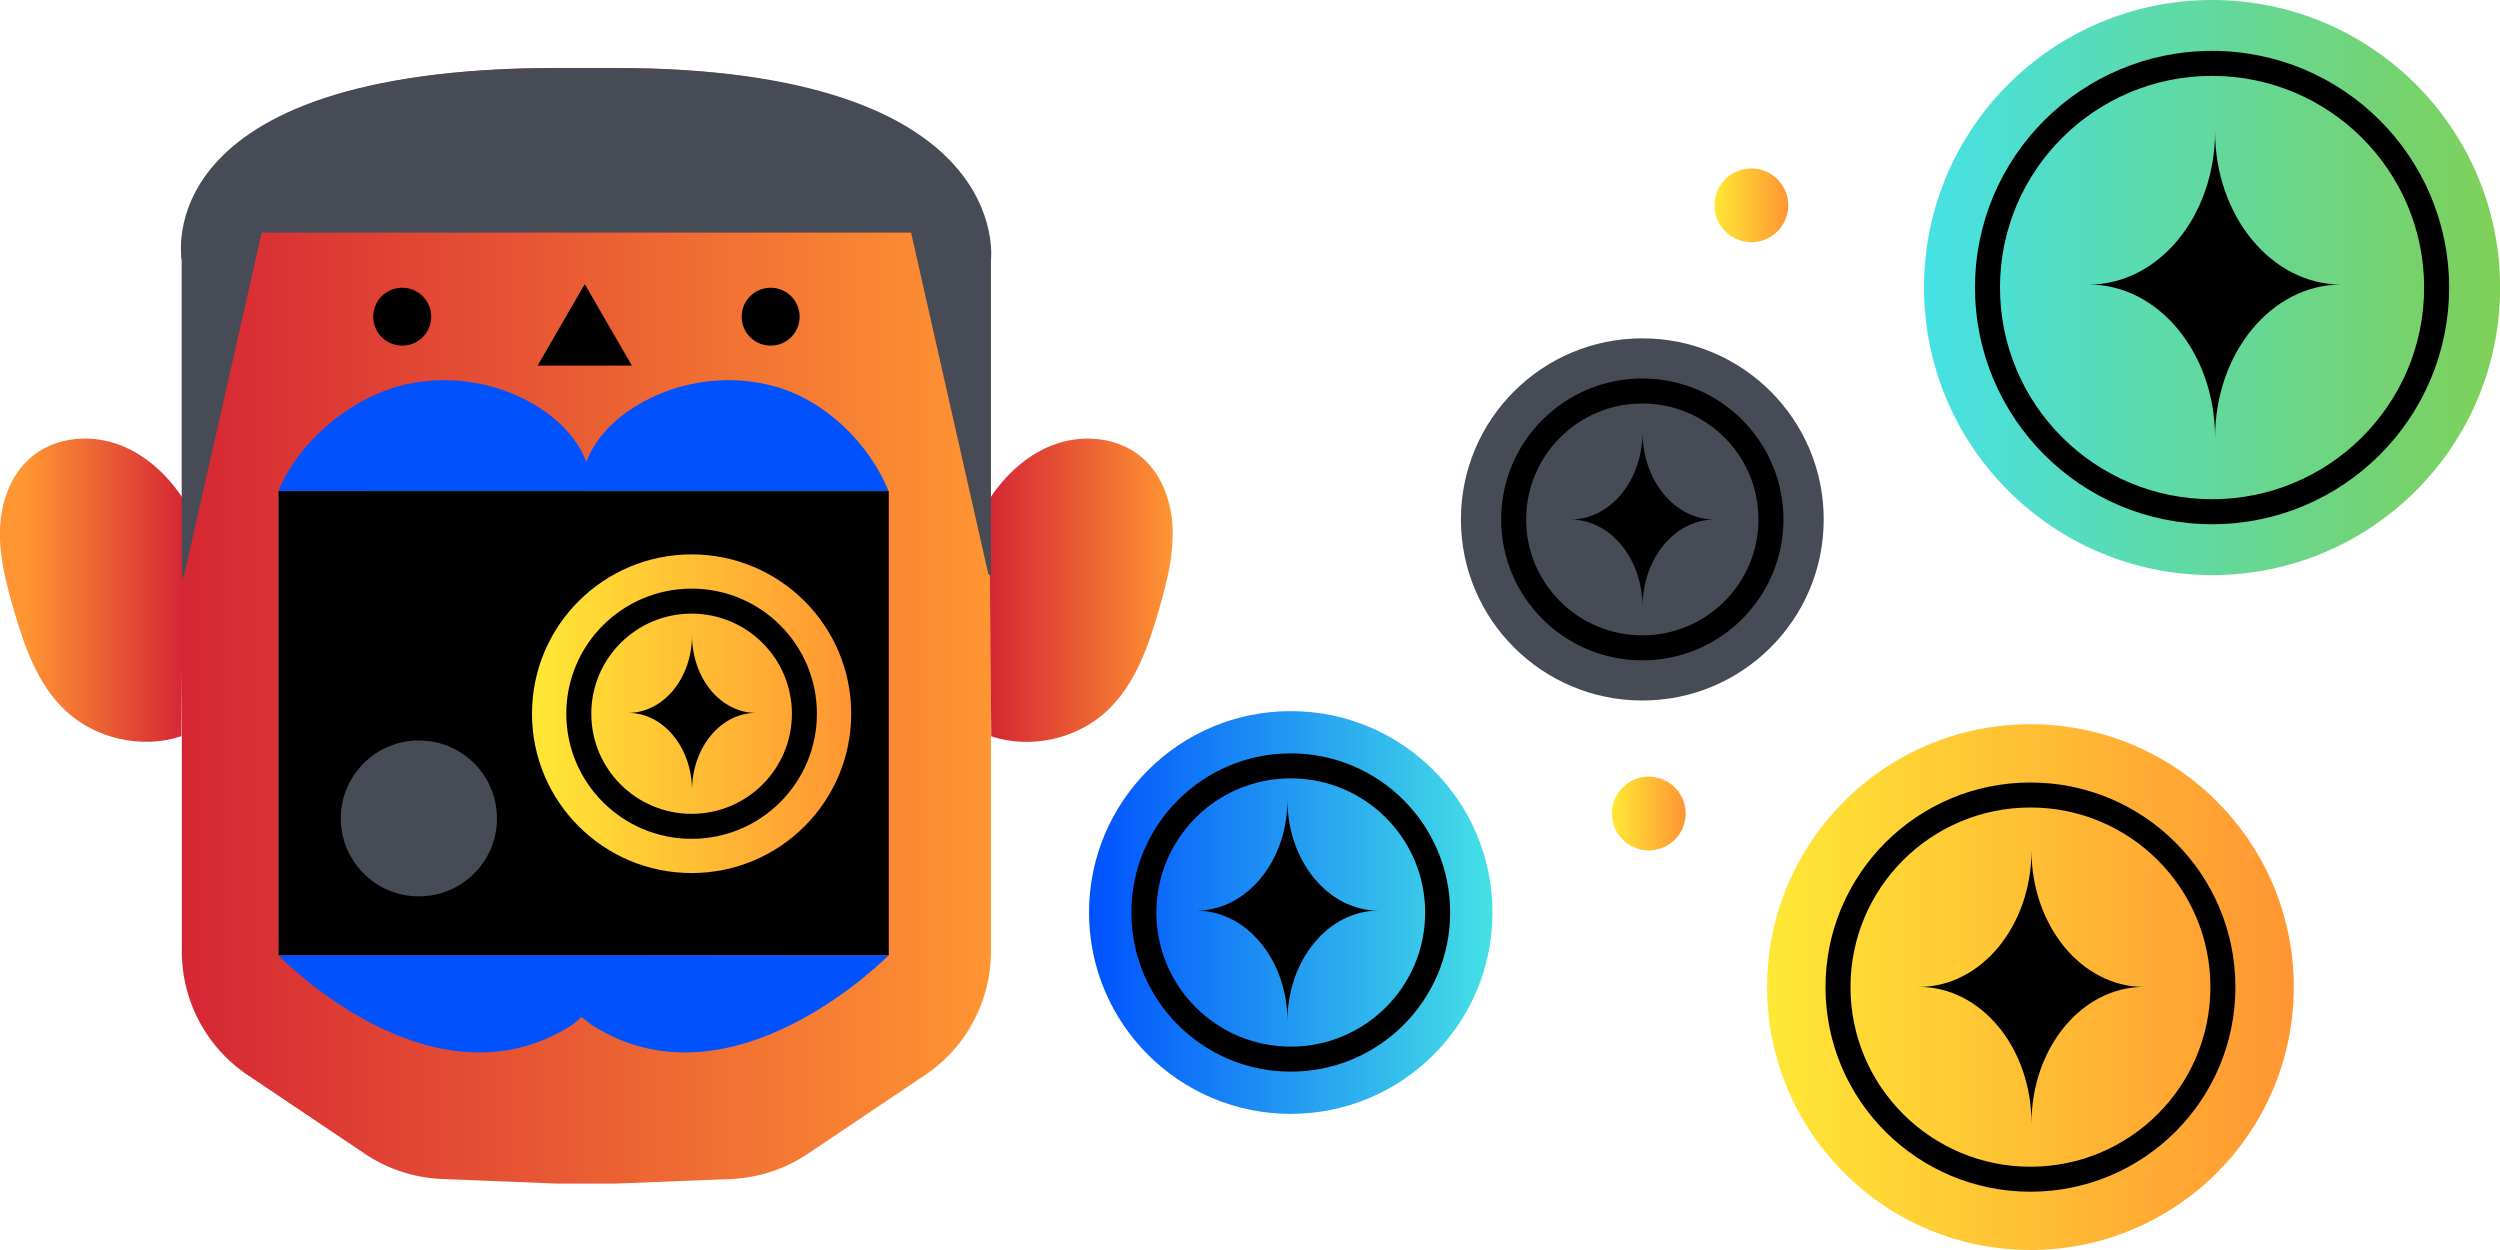 <svg width="240" height="120" fill="none" xmlns="http://www.w3.org/2000/svg"><g clip-path="url(#a)"><path d="m59.1 113.625 11.04-.439a14.39 14.39 0 0 0 7.425-2.428l11.24-7.553a14.3 14.3 0 0 0 6.325-11.87V25.008S96.66 6.523 59.1 6.523h-5.615c-39.002 0-36.03 18.483-36.03 18.483v66.33c0 4.765 2.372 9.211 6.326 11.869l11.239 7.553a14.39 14.39 0 0 0 7.426 2.428l11.04.439H59.1Z" fill="url(#b)"/><path d="M17.615 47.936c-1.561-2.408-3.803-4.466-6.535-5.365-2.733-.9-5.965-.52-8.137 1.358C.99 45.608.09 48.255 0 50.823c-.09 2.568.57 5.105 1.282 7.573 1.03 3.597 2.301 7.313 5.044 9.861 2.902 2.697 7.326 3.667 11.089 2.418" fill="url(#c)"/><path d="M38.613 33.18a2.78 2.78 0 0 0 2.782-2.777 2.78 2.78 0 0 0-2.782-2.778 2.78 2.78 0 0 0-2.782 2.777 2.78 2.78 0 0 0 2.782 2.778ZM56.137 27.275l2.262 3.907 2.262 3.916h-9.048l2.262-3.916 2.262-3.907Z" fill="#000"/><path d="M94.97 47.936c1.561-2.408 3.803-4.466 6.535-5.365 2.732-.9 5.965-.52 8.137 1.358 1.952 1.679 2.852 4.326 2.932 6.904.08 2.578-.57 5.105-1.281 7.573-1.031 3.597-2.302 7.313-5.044 9.86-2.902 2.698-7.326 3.668-11.09 2.419" fill="url(#d)"/><path d="M26.742 91.717h58.579v-44.57H26.742v44.57Z" fill="#000"/><path d="m17.704 55.099 7.416-32.77h62.342l7.416 32.77.25.21V25.016s2.453-18.483-36.03-18.483h-5.614c-39.643-.01-36.03 18.473-36.03 18.473v30.642l.25-.55Z" fill="#464B55"/><path d="M73.982 33.18a2.78 2.78 0 0 0 2.783-2.777 2.78 2.78 0 0 0-2.783-2.778 2.78 2.78 0 0 0-2.782 2.777 2.78 2.78 0 0 0 2.782 2.778Z" fill="#000"/><path d="M56.706 47.137H85.31c-1.921-4.606-6.025-8.642-10.829-10.011-4.804-1.379-10.218-.46-14.302 2.428-1.701 1.198-3.192 2.887-3.893 4.795-.7-1.908-2.202-3.597-3.893-4.795-4.084-2.888-9.488-3.807-14.302-2.428-4.804 1.379-9.448 5.405-11.37 10.01h29.985ZM56.768 98.369c13.491 8.702 28.544-6.664 28.544-6.664H26.733s14.732 15.366 28.224 6.664l.87-.73.941.73Z" fill="#0052FF"/><path d="M40.213 86.05c4.14 0 7.496-3.35 7.496-7.483 0-4.133-3.356-7.483-7.496-7.483-4.14 0-7.496 3.35-7.496 7.483 0 4.133 3.356 7.483 7.496 7.483Z" fill="#464B55"/><path d="M66.395 83.813c8.462 0 15.322-6.849 15.322-15.296 0-8.448-6.86-15.296-15.322-15.296-8.463 0-15.323 6.848-15.323 15.296 0 8.447 6.86 15.296 15.323 15.296Z" fill="url(#e)"/><path fill-rule="evenodd" clip-rule="evenodd" d="M66.395 58.908c-5.32 0-9.63 4.304-9.63 9.61 0 5.305 4.31 9.61 9.63 9.61 5.32 0 9.629-4.305 9.629-9.61 0-5.306-4.31-9.61-9.63-9.61Zm-12.03 9.61c0-6.635 5.388-12.01 12.03-12.01 6.641 0 12.029 5.375 12.029 12.01s-5.388 12.01-12.03 12.01c-6.64 0-12.028-5.375-12.028-12.01Z" fill="#000"/><path d="M123.914 106.932c10.696 0 19.366-8.655 19.366-19.332 0-10.677-8.67-19.332-19.366-19.332-10.695 0-19.366 8.655-19.366 19.332 0 10.677 8.671 19.332 19.366 19.332Z" fill="url(#f)"/><path fill-rule="evenodd" clip-rule="evenodd" d="M123.914 74.722c-7.127 0-12.902 5.768-12.902 12.877 0 7.11 5.775 12.877 12.902 12.877 7.127 0 12.902-5.767 12.902-12.877s-5.775-12.877-12.902-12.877ZM108.612 87.6c0-8.439 6.853-15.277 15.302-15.277s15.302 6.838 15.302 15.277c0 8.44-6.853 15.277-15.302 15.277s-15.302-6.837-15.302-15.277Z" fill="#000"/><path d="M212.358 55.21c15.272 0 27.653-12.36 27.653-27.605C240.011 12.359 227.63 0 212.358 0c-15.273 0-27.653 12.359-27.653 27.605 0 15.245 12.38 27.604 27.653 27.604Z" fill="url(#g)"/><path fill-rule="evenodd" clip-rule="evenodd" d="M212.358 7.285c-11.246 0-20.358 9.1-20.358 20.32s9.112 20.32 20.358 20.32c11.245 0 20.358-9.1 20.358-20.32s-9.113-20.32-20.358-20.32ZM189.6 27.605c0-12.55 10.191-22.72 22.758-22.72 12.566 0 22.758 10.17 22.758 22.72 0 12.55-10.192 22.72-22.758 22.72-12.567 0-22.758-10.17-22.758-22.72Z" fill="#000"/><path d="M194.922 119.999c13.963 0 25.281-11.299 25.281-25.237 0-13.938-11.318-25.237-25.281-25.237-13.962 0-25.281 11.3-25.281 25.237 0 13.938 11.319 25.237 25.281 25.237Z" fill="url(#h)"/><path fill-rule="evenodd" clip-rule="evenodd" d="M194.923 77.52c-9.543 0-17.275 7.721-17.275 17.242s7.732 17.243 17.275 17.243 17.276-7.722 17.276-17.243c0-9.52-7.733-17.243-17.276-17.243Zm-19.675 17.242c0-10.85 8.811-19.643 19.675-19.643 10.865 0 19.676 8.793 19.676 19.643 0 10.851-8.811 19.643-19.676 19.643-10.864 0-19.675-8.792-19.675-19.643Z" fill="#000"/><path d="M157.662 67.249c9.618 0 17.415-7.783 17.415-17.384 0-9.601-7.797-17.385-17.415-17.385-9.618 0-17.414 7.784-17.414 17.385 0 9.6 7.796 17.384 17.414 17.384Z" fill="#464B55"/><path fill-rule="evenodd" clip-rule="evenodd" d="M157.661 38.736c-6.16 0-11.15 4.984-11.15 11.129 0 6.144 4.99 11.128 11.15 11.128s11.15-4.984 11.15-11.128c0-6.145-4.99-11.13-11.15-11.13Zm-13.55 11.129c0-7.474 6.068-13.53 13.55-13.53 7.482 0 13.55 6.056 13.55 13.53 0 7.473-6.068 13.528-13.55 13.528-7.482 0-13.55-6.055-13.55-13.528Z" fill="#000"/><path d="M158.282 81.636a3.54 3.54 0 0 0 3.543-3.537 3.54 3.54 0 0 0-3.543-3.537 3.54 3.54 0 0 0-3.543 3.537 3.54 3.54 0 0 0 3.543 3.537Z" fill="url(#i)"/><path d="M168.13 23.247a3.54 3.54 0 0 0 3.543-3.536 3.54 3.54 0 0 0-3.543-3.537 3.54 3.54 0 0 0-3.542 3.537 3.54 3.54 0 0 0 3.542 3.536Z" fill="url(#j)"/><path d="M212.646 42.022c0-8.122-5.424-14.706-12.11-14.706 6.686 0 12.11-6.584 12.11-14.707 0 8.123 5.425 14.707 12.1 14.707-6.685 0-12.1 6.584-12.1 14.706ZM195.023 107.841c0-7.234-4.825-13.098-10.789-13.098 5.954 0 10.789-5.865 10.789-13.108 0 7.233 4.824 13.108 10.778 13.108-5.954 0-10.778 5.864-10.778 13.098ZM123.593 98.04c0-5.865-3.913-10.62-8.747-10.62 4.834 0 8.747-4.756 8.747-10.63 0 5.864 3.913 10.63 8.737 10.63-4.824 0-8.737 4.755-8.737 10.62ZM157.682 58.267c0-4.636-3.093-8.392-6.906-8.392 3.813 0 6.906-3.757 6.906-8.393 0 4.636 3.092 8.393 6.906 8.393-3.814 0-6.906 3.756-6.906 8.392ZM66.435 75.89c0-4.115-2.742-7.453-6.135-7.453 3.383 0 6.135-3.336 6.135-7.453 0 4.117 2.743 7.453 6.135 7.453-3.382 0-6.135 3.338-6.135 7.454Z" fill="#000"/></g><defs><linearGradient id="b" x1="17.403" y1="60.074" x2="95.139" y2="60.074" gradientUnits="userSpaceOnUse"><stop stop-color="#D52634"/><stop offset="1" stop-color="#FF9533"/></linearGradient><linearGradient id="c" x1="17.615" y1="56.66" x2="2.568" y2="56.66" gradientUnits="userSpaceOnUse"><stop stop-color="#D52634"/><stop offset="1" stop-color="#FF9533"/></linearGradient><linearGradient id="d" x1="94.97" y1="56.664" x2="112.581" y2="56.664" gradientUnits="userSpaceOnUse"><stop stop-color="#D52634"/><stop offset="1" stop-color="#FF9533"/></linearGradient><linearGradient id="e" x1="51.072" y1="68.517" x2="81.717" y2="68.517" gradientUnits="userSpaceOnUse"><stop stop-color="#FFE835"/><stop offset="1" stop-color="#FF9533"/></linearGradient><linearGradient id="f" x1="104.548" y1="87.6" x2="143.28" y2="87.6" gradientUnits="userSpaceOnUse"><stop stop-color="#0051FF"/><stop offset="1" stop-color="#45E1E5"/></linearGradient><linearGradient id="g" x1="184.705" y1="7.402" x2="240.011" y2="7.402" gradientUnits="userSpaceOnUse"><stop stop-color="#45E1E5"/><stop offset="1" stop-color="#7FD057"/></linearGradient><linearGradient id="h" x1="169.641" y1="94.762" x2="220.203" y2="94.762" gradientUnits="userSpaceOnUse"><stop stop-color="#FFE835"/><stop offset="1" stop-color="#FF9533"/></linearGradient><linearGradient id="i" x1="154.739" y1="78.099" x2="161.825" y2="78.099" gradientUnits="userSpaceOnUse"><stop stop-color="#FFE835"/><stop offset="1" stop-color="#FF9533"/></linearGradient><linearGradient id="j" x1="164.588" y1="19.711" x2="171.673" y2="19.711" gradientUnits="userSpaceOnUse"><stop stop-color="#FFE835"/><stop offset="1" stop-color="#FF9533"/></linearGradient><clipPath id="a"><path fill="#fff" d="M0 0h240v120H0z"/></clipPath></defs></svg>